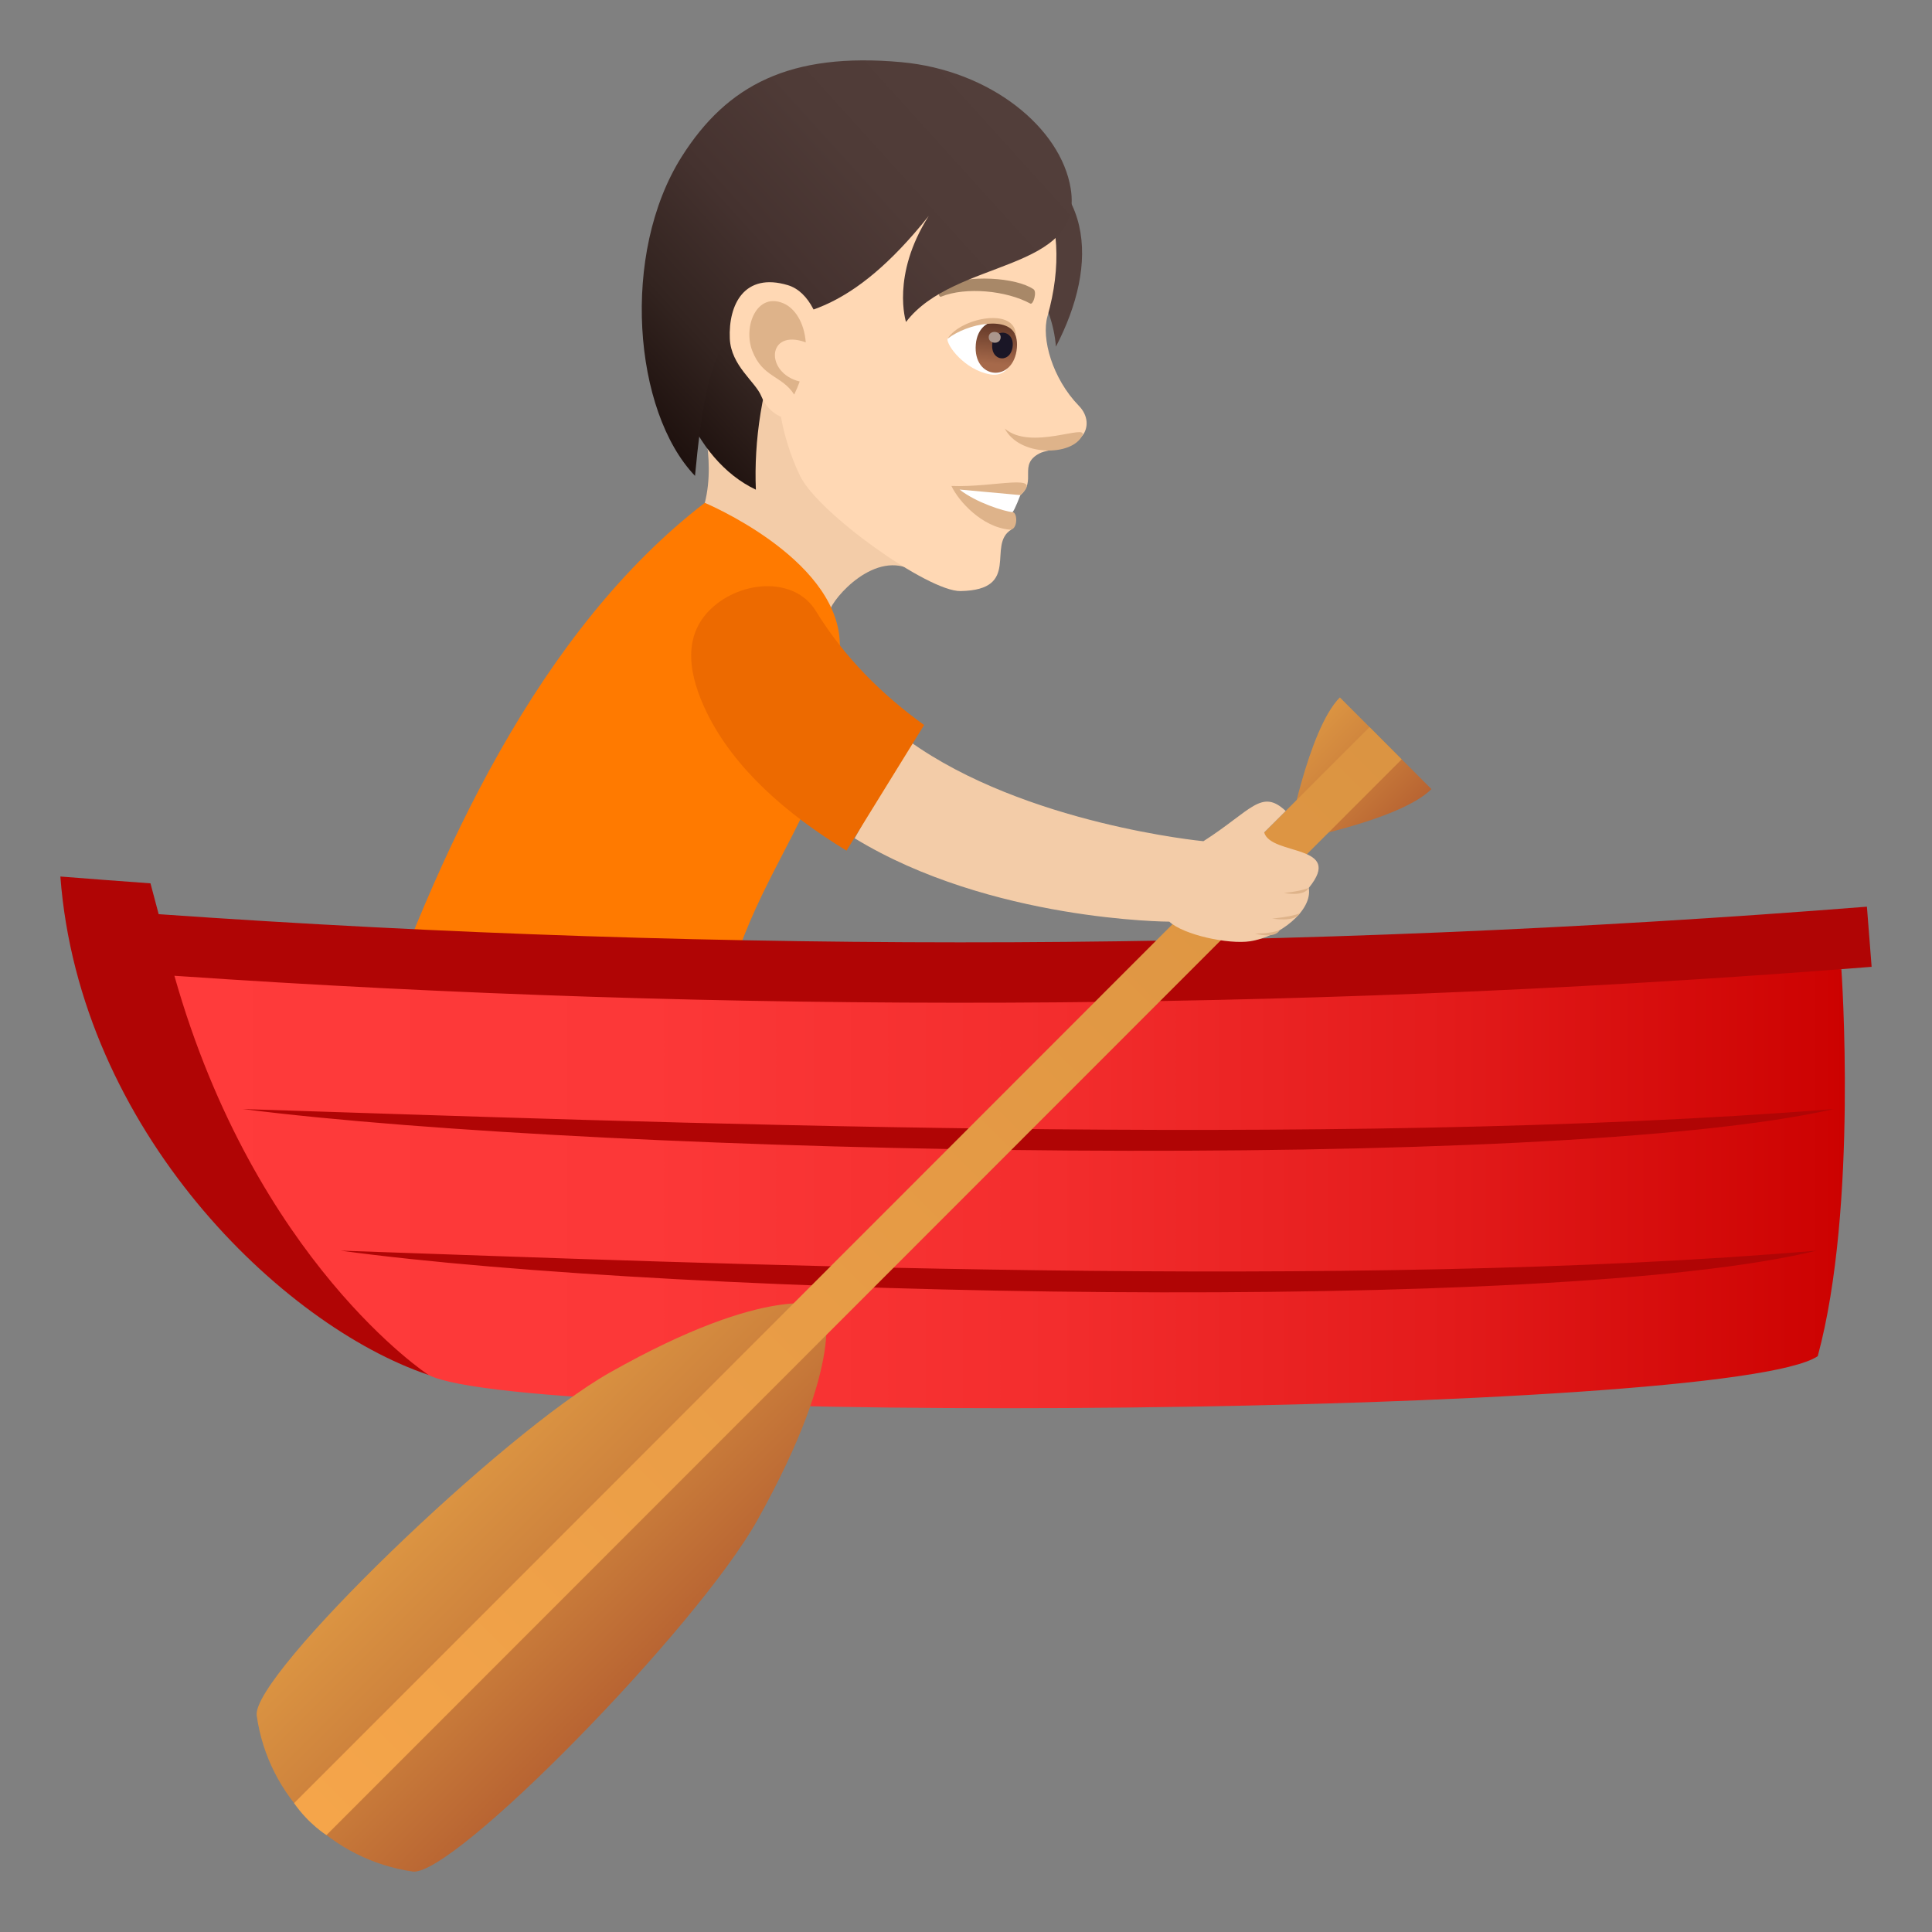 <?xml version="1.0" encoding="utf-8"?>
<!-- Generator: Adobe Illustrator 15.0.0, SVG Export Plug-In . SVG Version: 6.00 Build 0)  -->
<!DOCTYPE svg PUBLIC "-//W3C//DTD SVG 1.1//EN" "http://www.w3.org/Graphics/SVG/1.1/DTD/svg11.dtd">
<svg version="1.1" id="Layer_1" xmlns:x="http://ns.adobe.com/Extensibility/1.0/" xmlns:i="http://ns.adobe.com/AdobeIllustrator/10.0/" xmlns:graph="http://ns.adobe.com/Graphs/1.0/"
	 xmlns="http://www.w3.org/2000/svg" xmlns:xlink="http://www.w3.org/1999/xlink" xmlns:a="http://ns.adobe.com/AdobeSVGViewerExtensions/3.0/"
	 x="0px" y="0px" width="64px" height="64px" viewBox="0 0 64 64" enable-background="new 0 0 64 64" xml:space="preserve">
<rect x="0" y="0" width="64" height="64" fill="#808080" stroke="none"/>
<path fill="#F3CCA8" d="M30.256,18.913c-1.238-0.73-2.656,0.875-2.783,1.34c-0.422,1.535-5.15-1.262-4.338-2.994
	c0.707-1.506,0.105-3.434,0.105-3.434C24.146,13.407,27.789,8.114,30.256,18.913z"/>
<path fill="#523E3A" d="M34.979,11.483c-0.244-3.023-3.563-4.107-2.18-6.834C36.33,5.813,36.402,8.745,34.979,11.483z"/>
<path fill="#FFD8B4" d="M30.549,3.315c3.877,0.973,5.074,3.906,4.15,7.162c-0.209,0.736,0.16,2.059,1.039,2.965
	c0.32,0.328,0.318,0.727,0.127,0.977c-0.379,0.492-1.107,0.432-1.43,0.6c-0.719,0.375-0.078,0.914-0.635,1.383
	c-0.254,0.211-0.895-0.156-0.297,1.141c-0.834,0.504,0.354,2-1.684,2.037c-1.07,0.02-4.73-2.59-5.32-3.824
	c-0.686-1.438-0.711-2.645-0.711-2.645c-2.939-1.133-3.775-3.863-2.885-6.563C24.15,2.771,28.037,2.687,30.549,3.315z"/>
<path fill="#DEB38A" d="M33.801,16.401c-0.391,0.193-0.258,0.564-0.258,0.564c0.178,0.016,0.17,0.604-0.094,0.58
	c-0.92-0.08-1.695-0.943-1.932-1.447C32.965,16.155,34.604,15.642,33.801,16.401z"/>
<path fill="#FFFFFF" d="M33.801,16.401c0,0-0.186,0.49-0.258,0.564c-0.289-0.025-1.211-0.318-1.756-0.748L33.801,16.401z"/>
<path fill="#DEB38A" d="M35.854,14.423c-0.334,0.701-2.088,0.705-2.568-0.225C34.145,14.942,36.051,14.017,35.854,14.423z"/>
<path id="Path_213_" fill="#A88868" d="M31.188,9.485c0.877-0.41,2.48-0.293,3.047,0.096c0.123,0.076-0.002,0.525-0.105,0.475
	c-0.799-0.434-2.139-0.559-2.951-0.23C31.07,9.868,31.055,9.542,31.188,9.485z"/>
<linearGradient id="SVGID_1_" gradientUnits="userSpaceOnUse" x1="-1610.286" y1="-55.66" x2="-1620.162" y2="-66.302" gradientTransform="matrix(-0.996 -0.087 -0.087 0.996 -1587.061 -71.114)">
	<stop  offset="0" style="stop-color:#1E110E"/>
	<stop  offset="0.202" style="stop-color:#332420"/>
	<stop  offset="0.436" style="stop-color:#45322F"/>
	<stop  offset="0.691" style="stop-color:#4F3B37"/>
	<stop  offset="1" style="stop-color:#523E3A"/>
	<a:midPointStop  offset="0" style="stop-color:#1E110E"/>
	<a:midPointStop  offset="0.255" style="stop-color:#1E110E"/>
	<a:midPointStop  offset="1" style="stop-color:#523E3A"/>
</linearGradient>
<path fill="url(#SVGID_1_)" d="M29.498,6.063c-3.443,2.814-4.592,6.961-4.459,10.158C20.83,14.231,20.482,4.218,29.498,6.063z"/>
<linearGradient id="SVGID_2_" gradientUnits="userSpaceOnUse" x1="-1609.283" y1="-56.056" x2="-1620.012" y2="-67.616" gradientTransform="matrix(-0.996 -0.087 -0.087 0.996 -1587.061 -71.114)">
	<stop  offset="0" style="stop-color:#1E110E"/>
	<stop  offset="0.202" style="stop-color:#332420"/>
	<stop  offset="0.436" style="stop-color:#45322F"/>
	<stop  offset="0.691" style="stop-color:#4F3B37"/>
	<stop  offset="1" style="stop-color:#523E3A"/>
	<a:midPointStop  offset="0" style="stop-color:#1E110E"/>
	<a:midPointStop  offset="0.255" style="stop-color:#1E110E"/>
	<a:midPointStop  offset="1" style="stop-color:#523E3A"/>
</linearGradient>
<path fill="url(#SVGID_2_)" d="M23.023,15.763c-2.039-2.127-2.473-7.367-0.436-10.58c1.504-2.373,3.59-3.455,7.26-3.125
	c2.973,0.268,5.295,2.182,5.621,4.186c0.459,2.793-3.848,2.307-5.455,4.422c0,0-0.502-1.539,0.752-3.512
	C25.531,13.726,23.83,7.011,23.023,15.763z"/>
<path fill="#FFD8B4" d="M26.098,9.446c1.439,0.432,1.607,3.787,0.445,4.41c-0.162,0.088-0.975,0.107-1.328-0.742
	c-0.195-0.471-0.998-1.002-1.039-1.893C24.125,10.079,24.664,9.017,26.098,9.446z"/>
<path id="Path_212_" fill="#DEB38A" d="M25.965,10.054c0.363,0.16,0.676,0.623,0.727,1.287c-1.291-0.473-1.361,1.016-0.201,1.297
	c-0.051,0.141-0.109,0.283-0.182,0.432c-0.414-0.641-1.043-0.555-1.389-1.449C24.609,10.815,25.07,9.659,25.965,10.054z"/>
<path fill="#FFFFFF" d="M31.387,11.222c-0.037,0.209,0.566,1.033,1.412,1.18c0.482,0.084,0.689-0.277,0.834-0.674
	C33.879,10.124,31.932,10.53,31.387,11.222z"/>
<linearGradient id="Path_1_" gradientUnits="userSpaceOnUse" x1="-1621.081" y1="-58.119" x2="-1621.081" y2="-59.824" gradientTransform="matrix(-0.996 -0.087 -0.087 0.996 -1587.061 -71.114)">
	<stop  offset="0" style="stop-color:#A6694A"/>
	<stop  offset="1" style="stop-color:#4F2A1E"/>
	<a:midPointStop  offset="0" style="stop-color:#A6694A"/>
	<a:midPointStop  offset="0.5" style="stop-color:#A6694A"/>
	<a:midPointStop  offset="1" style="stop-color:#4F2A1E"/>
</linearGradient>
<path id="Path_211_" fill="url(#Path_1_)" d="M33.686,11.524c-0.104,1.176-1.463,1.055-1.361-0.117
	C32.42,10.315,33.779,10.435,33.686,11.524z"/>
<path id="Path_209_" fill="#1A1626" d="M33.547,11.46c-0.053,0.588-0.73,0.527-0.678-0.059
	C32.916,10.854,33.594,10.915,33.547,11.46z"/>
<path id="Path_208_" fill="#AB968C" d="M33.148,11.187c-0.021,0.244-0.416,0.211-0.395-0.035
	C32.773,10.923,33.168,10.956,33.148,11.187z"/>
<path fill="#DEB38A" d="M31.387,11.222c0.432-0.701,2.299-1.074,2.262-0.082C33.451,10.454,32.066,10.698,31.387,11.222z"/>
<path fill="#FF7A00" d="M12.018,35.382c0,0,8.24,2.055,11.598,1.322c-0.029-7.668,4.617-9.25,4.199-15.506
	c-0.184-2.754-4.469-4.541-4.469-4.541C17.908,20.847,14.477,28.144,12.018,35.382z"/>
<path fill="#B00505" d="M14.195,45.546c16.105-3.523,31.736-8.035,46.803-13.441c0.334-0.025,0.668-0.051,1.002-0.078
	c-0.053-0.664-0.105-1.328-0.156-1.992c-18.832,1.488-37.746,1.57-56.588,0.248c-0.09-0.34-0.182-0.682-0.271-1.021
	C3.99,29.19,2.994,29.114,2,29.036C2.631,37.442,9.344,43.915,14.195,45.546z"/>
<linearGradient id="SVGID_3_" gradientUnits="userSpaceOnUse" x1="5.777" y1="39.377" x2="61.113" y2="39.377">
	<stop  offset="0" style="stop-color:#FF3B3B"/>
	<stop  offset="0.282" style="stop-color:#FC3838"/>
	<stop  offset="0.528" style="stop-color:#F32D2D"/>
	<stop  offset="0.762" style="stop-color:#E31B1B"/>
	<stop  offset="0.987" style="stop-color:#CD0302"/>
	<stop  offset="1" style="stop-color:#CC0100"/>
	<a:midPointStop  offset="0" style="stop-color:#FF3B3B"/>
	<a:midPointStop  offset="0.733" style="stop-color:#FF3B3B"/>
	<a:midPointStop  offset="1" style="stop-color:#CC0100"/>
</linearGradient>
<path fill="url(#SVGID_3_)" d="M14.195,45.546c3.266,1.701,43.047,1.389,46.02-0.621c1.342-4.951,0.783-12.82,0.783-12.82
	c-18.381,1.406-36.834,1.479-55.221,0.219C8.463,41.802,14.201,45.554,14.195,45.546z"/>
<path fill="#B00505" d="M60.748,36.739c-9.363,2.129-40.605,1.535-52.705,0C20.959,37.149,44.084,38.063,60.748,36.739z"/>
<path fill="#B00505" d="M60.178,41.429c-8.689,2.129-37.674,1.535-48.896,0C23.262,41.839,44.717,42.753,60.178,41.429z"/>
<linearGradient id="SVGID_4_" gradientUnits="userSpaceOnUse" x1="38.723" y1="290.637" x2="47.478" y2="290.637" gradientTransform="matrix(0.707 0.707 -0.707 0.707 193.792 -184.212)">
	<stop  offset="0" style="stop-color:#DB9442"/>
	<stop  offset="0.395" style="stop-color:#CF843D"/>
	<stop  offset="1" style="stop-color:#B86432"/>
	<a:midPointStop  offset="0" style="stop-color:#DB9442"/>
	<a:midPointStop  offset="0.558" style="stop-color:#DB9442"/>
	<a:midPointStop  offset="1" style="stop-color:#B86432"/>
</linearGradient>
<path fill="url(#SVGID_4_)" d="M20.201,45.468C16.65,47.472,8.316,55.507,8.504,56.831c0.379,2.691,2.504,4.777,5.162,5.166
	c1.34,0.195,9.422-8.064,11.424-11.641c2.994-5.361,2.191-7.09,2.191-7.09S25.516,42.464,20.201,45.468z"/>
<linearGradient id="SVGID_5_" gradientUnits="userSpaceOnUse" x1="40.946" y1="254.547" x2="45.238" y2="254.547" gradientTransform="matrix(0.707 0.707 -0.707 0.707 193.792 -184.212)">
	<stop  offset="0" style="stop-color:#DB9442"/>
	<stop  offset="0.395" style="stop-color:#CF843D"/>
	<stop  offset="1" style="stop-color:#B86432"/>
	<a:midPointStop  offset="0" style="stop-color:#DB9442"/>
	<a:midPointStop  offset="0.558" style="stop-color:#DB9442"/>
	<a:midPointStop  offset="1" style="stop-color:#B86432"/>
</linearGradient>
<path fill="url(#SVGID_5_)" d="M47.418,26.14l-3.033-3.037c-1.057,1.057-1.74,4.777-1.74,4.777S46.361,27.198,47.418,26.14z"/>
<linearGradient id="SVGID_6_" gradientUnits="userSpaceOnUse" x1="43.096" y1="302.705" x2="43.096" y2="252.244" gradientTransform="matrix(0.707 0.707 -0.707 0.707 193.792 -184.212)">
	<stop  offset="0" style="stop-color:#F5A54A"/>
	<stop  offset="0.34" style="stop-color:#EB9E47"/>
	<stop  offset="1" style="stop-color:#DB9442"/>
	<a:midPointStop  offset="0" style="stop-color:#F5A54A"/>
	<a:midPointStop  offset="0.442" style="stop-color:#F5A54A"/>
	<a:midPointStop  offset="1" style="stop-color:#DB9442"/>
</linearGradient>
<path fill="url(#SVGID_6_)" d="M10.814,60.79c0,0-0.596-0.369-1.072-1.059l35.625-35.645l1.066,1.068L10.814,60.79z"/>
<path fill="#F3CCA8" d="M41.877,27.575l0.713-0.711c-0.807-0.756-1.139-0.012-2.725,1.002c0,0-5.906-0.559-9.75-3.32l-1.803,3.223
	c4.5,2.746,10.422,2.762,10.422,2.762c0.477,0.443,1.969,0.758,2.676,0.65c0.973-0.148,2.078-1.018,1.945-1.768
	C44.549,27.952,42.1,28.356,41.877,27.575z"/>
<path fill="#DEB38A" d="M42.533,29.579c0,0,0.656,0.141,0.822-0.166C43.064,29.532,42.533,29.579,42.533,29.579z"/>
<path fill="#DEB38A" d="M42.143,30.429c0,0,0.752,0.133,0.916-0.174C42.77,30.374,42.143,30.429,42.143,30.429z"/>
<path fill="#DEB38A" d="M41.566,30.925c0,0,0.662,0.193,0.826-0.113C42.104,30.931,41.566,30.925,41.566,30.925z"/>
<path fill="#ED6A00" d="M27.025,20.239c-0.701-1.145-2.469-1.018-3.463-0.08c-0.994,0.934-0.732,2.258-0.139,3.465
	c0.902,1.83,2.615,3.336,4.619,4.555l2.57-4.162C29.246,23.032,27.982,21.798,27.025,20.239z"/>
</svg>

